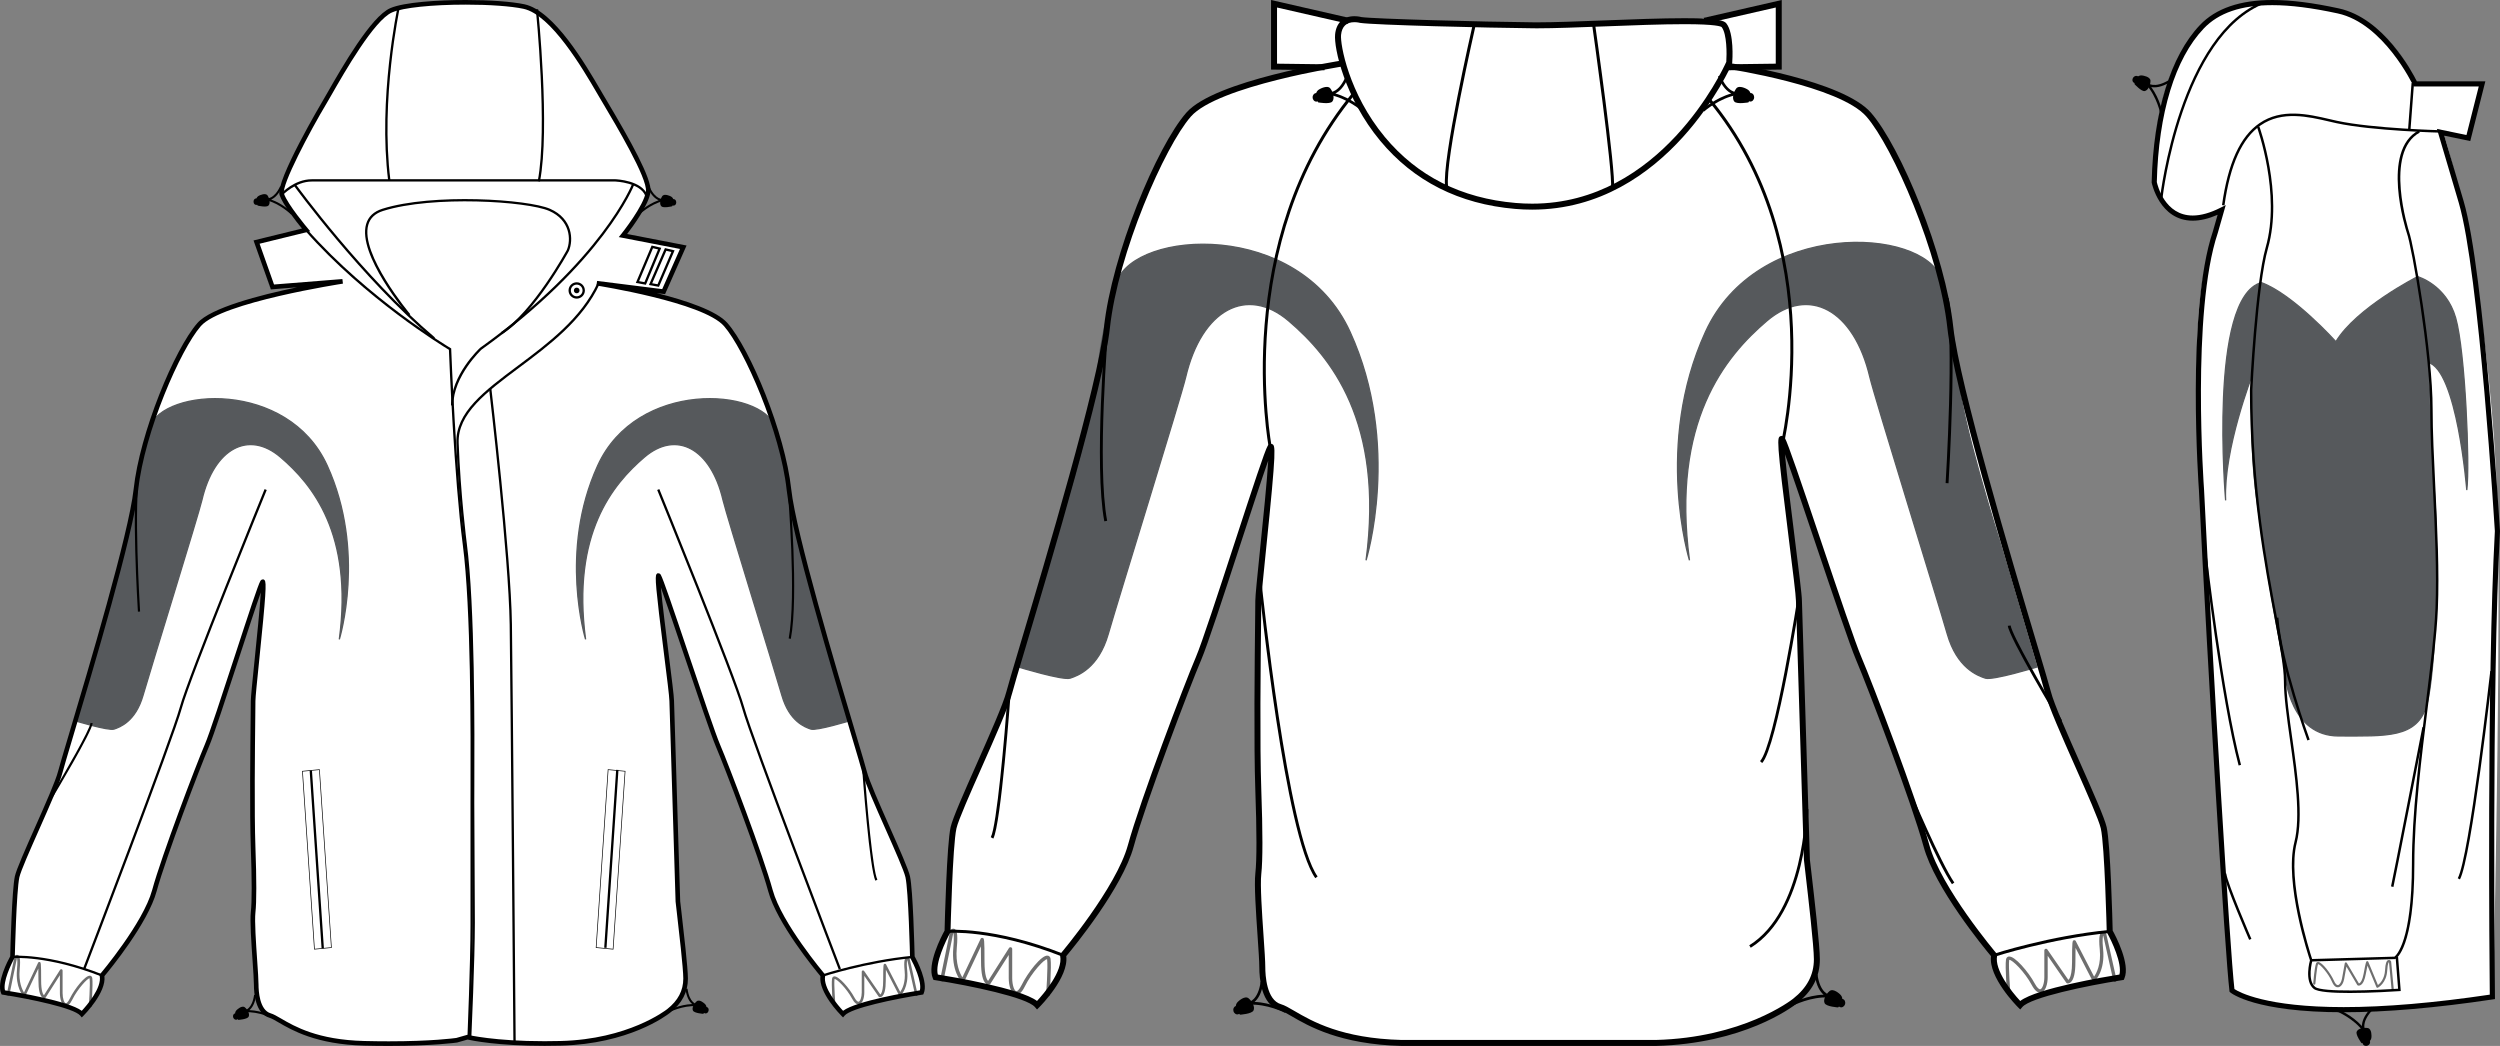 <svg xmlns:sodipodi="http://sodipodi.sourceforge.net/DTD/sodipodi-0.dtd" xmlns:xlink="http://www.w3.org/1999/xlink" xmlns="http://www.w3.org/2000/svg" version="1.1" width="1912.155" height="800.0"><rect width="100%" height="100%" fill="#808080" stroke="none"/>   <defs/>   <g id="id0:id0" transform="matrix(1.0,0,0,1.0,0.0,0.001)"><g id="id0:front"> 	<path id="id0:primary" fill="#FFFFFF" d="M458.259,216.974c0,0,80.291,12.376,96.808,31.25c16.516,18.875,43.652,82.584,48.369,126.233   c4.719,43.652,54.271,201.739,57.811,215.895c3.537,14.158,30.672,69.605,33.029,80.224c2.365,10.615,3.541,61.349,3.541,61.349   s10.617,18.874,7.078,27.135c0,0-53.09,8.257-60.166,16.522c0,0-17.695-17.7-15.338-29.506c0,0-33.035-38.928-40.109-64.885   c-7.082-25.95-33.031-94.38-40.111-110.894c-7.08-16.522-41.75-123.872-45.287-129.772c-3.541-5.896,9.895,87.298,9.895,95.56   l4.717,153.368c1.188,10.614,5.902,49.55,5.902,58.985c0,9.438-4,17.694-12.982,24.774c-6.74,5.313-35.39,23.593-82.581,24.771   c-47.187,1.188-71.241-4.713-71.241-4.713l-8.259,2.358c0,0-23.598,3.54-70.786,2.356c-47.188-1.177-63.701-18.872-71.964-21.229   c-8.263-2.358-10.613-14.159-10.613-23.6c0-9.438-3.54-44.826-2.362-55.442c1.181-10.619,0.525-34.644-0.007-49.552   c-1.173-33.036,0-103.82,0-112.08c0-8.263,10.624-96.737,7.084-90.843c-3.538,5.898-35.398,108.535-42.478,125.058   c-7.076,16.513-33.03,84.94-40.109,110.894c-7.078,25.957-40.107,64.884-40.107,64.884c2.356,11.807-15.341,29.5-15.341,29.5   c-7.077-8.261-60.165-16.518-60.165-16.518c-3.54-8.261,7.078-27.135,7.078-27.135s1.179-50.731,3.54-61.351   c2.36-10.618,29.493-66.063,33.031-80.222c3.54-14.156,53.089-172.243,57.811-215.895c4.717-43.649,31.854-107.358,48.368-126.233   c16.521-18.874,109.716-33.033,109.716-33.033l-54.71,4.286l-11.083-34.317l36.463-9.294c0,0-17.873-24.308-17.873-28.597   c0-4.29,23.951-57.197,49.332-95.804c25.38-38.607,29.669-45.758,56.838-48.618c27.169-2.859,81.862-3.573,94.731,10.01   c12.868,13.583,33.604,40.038,51.121,71.138c17.515,31.101,32.885,59.34,27.521,67.919c-5.362,8.58-17.519,28.241-17.519,28.241   l45.4,8.936l-16.086,33.959L458.259,216.974z" class="primary" stroke="#FFFFFF"/> 	<path class="primary" fill="#FFFFFF" d="M345.658,302.054l-1.07-34.676c0,0-28.6-20.734-39.321-36.104c-10.727-15.37-30.387-46.114-23.594-61.843   c6.793-15.728,63.631-16.086,72.564-16.444c8.936-0.358,51.479,0.714,65.776,7.507c14.297,6.793,20.376,21.09,12.509,35.032   c-7.863,13.942-31.103,45.4-33.245,46.829c-2.146,1.429-32.528,24.31-37.532,30.386   C356.74,278.817,345.658,298.837,345.658,302.054z" stroke="#FFFFFF"/> 	<path class="primary" fill="#FFFFFF" d="M226.26,142.62c0,0,31.459,0,47.545,1.431c16.087,1.431,67.207,2.503,86.15,0   c18.945-2.503,78.645-1.073,87.938,1.431c9.744,2.625,32.173,3.575,32.173,3.575l4.29-8.221c0,0-6.437-3.217-26.813-2.859   c-20.376,0.358-152.282,0.358-152.282,0.358l-65.776-0.362C239.488,137.972,229.12,138.331,226.26,142.62z" stroke="#FFFFFF"/> 	<g id="id0:tertiary" class="tertiary" fill="#FFFFFF" stroke="#FFFFFF"> 		<path fill="#FFFFFF" d="M573.008,278.102c0,0-109.923-19.662-131.548,75.07c-16.935,74.169,3.213,121.896,3.213,121.896    s-9.291-164.081,81.865-164.081c41.289,0,66.49,22.163,66.49,22.163S580.518,292.044,573.008,278.102z" class="tertiary" stroke="#FFFFFF"/> 		<path fill="#FFFFFF" d="M134.409,278.102c0,0,109.924-19.662,131.552,75.07c16.933,74.169-3.217,121.896-3.217,121.896    s9.294-164.081-81.86-164.081c-41.289,0-66.49,22.163-66.49,22.163S126.902,292.044,134.409,278.102z" class="tertiary" stroke="#FFFFFF"/> 	</g> 	<g id="id0:secondary" class="secondary" fill="#56595C" stroke="#56595C"> 		<path fill="#56595C" d="M650.225,551.215c0,0-25.738,7.865-30.027,6.436c-4.291-1.432-16.443-5.721-22.162-25.736    c-5.721-20.021-42.352-137.945-45.041-149.428c-9.295-39.68-35.75-53.621-60.06-32.887    c-24.308,20.734-55.769,58.625-45.042,139.416c0,0-20.732-67.207,9.296-132.981c30.025-65.774,125.119-59.342,135.841-29.314    c0,0,9.652,28.419,11.262,54.158c1.607,25.737,24.129,96.519,24.129,96.519L650.225,551.215z" class="secondary" stroke="#56595C"/> 		<path fill="#56595C" d="M57.194,551.215c0,0,25.738,7.865,30.028,6.436c4.289-1.432,16.44-5.721,22.162-25.736    c5.721-20.021,42.353-137.945,45.042-149.428c9.296-39.68,35.751-53.621,60.059-32.887c24.31,20.734,55.768,58.625,45.042,139.416    c0,0,20.731-67.207-9.296-132.981c-30.028-65.774-125.116-59.342-135.84-29.314c0,0-9.652,28.419-11.261,54.158    c-1.608,25.737-24.13,96.519-24.13,96.519L57.194,551.215z" class="secondary" stroke="#56595C"/> 	</g> 	<path d="M297.367,799.998c-6.099,0-12.445-0.083-18.867-0.243c-36.597-0.913-55.313-11.834-65.364-17.703   c-2.972-1.734-5.318-3.104-7.038-3.594c-10.738-3.071-11.898-18.718-11.898-25.299c0-3.419-0.474-10.326-1.022-18.325   c-0.979-14.271-2.089-30.448-1.324-37.314c0.874-7.88,0.867-24.466-0.021-49.293c-0.94-26.575-0.379-76.695-0.107-100.781   c0.063-5.693,0.107-9.736,0.107-11.357c0-2.975,1.255-15.225,2.842-30.729c1.729-16.915,4.127-40.351,4.81-52.249   c-3.697,10.412-10.293,30.616-16.729,50.33c-9.49,29.073-19.308,59.138-22.915,67.56c-6.638,15.481-32.91,84.553-40.029,110.664   c-6.692,24.538-35.516,59.646-39.941,64.938c1.581,12.521-15.232,29.5-15.965,30.233l-1.352,1.354l-1.244-1.454   c-4.88-5.691-38.013-12.643-59.092-15.923l-0.97-0.149l-0.386-0.9c-3.599-8.388,5.134-25.017,6.943-28.308   c0.13-5.314,1.293-50.996,3.569-61.256c1.175-5.274,8.045-20.768,15.32-37.167c7.827-17.647,15.925-35.897,17.729-43.104   c0.8-3.192,3.921-13.659,8.24-28.146c14.892-49.903,45.875-153.751,49.523-187.511c4.663-43.131,31.17-107.065,48.796-127.209   c10.207-11.657,47.647-21.367,76.23-27.31l-20.039,1.602l-13.263-37.442l37.045-9.085c-4.277-5.233-14.731-18.457-17.101-25.565   c-3.521-10.561,32.682-71.638,33.051-72.249c0.871-1.45,2.134-3.663,3.709-6.422c10.75-18.809,33.115-57.946,47.863-64.356   C309.048,1.637,335.287,0,356.318,0c18.387,0,35.118,1.221,44.755,3.265c22.749,4.826,46.808,46.033,58.372,65.837   c0.783,1.343,1.496,2.561,2.124,3.629l2.442,4.112c18.146,30.523,34.766,60.122,33.539,69.933   c-1.209,9.703-13.229,26.144-17.882,32.199l45.453,8.806l-16.443,37.197l-6.381-0.805c22.186,5.579,45.814,13.426,54.1,22.89   c17.627,20.146,44.135,84.077,48.799,127.209c3.646,33.76,34.631,137.606,49.521,187.51c4.32,14.483,7.443,24.95,8.244,28.146   c1.801,7.202,9.896,25.453,17.727,43.104c7.271,16.398,14.145,31.888,15.318,37.164c2.281,10.262,3.441,55.942,3.57,61.256   c1.814,3.293,10.543,19.92,6.947,28.308l-0.391,0.905l-0.969,0.146c-21.078,3.28-54.213,10.229-59.094,15.927l-1.244,1.454   l-1.352-1.355c-0.732-0.733-17.545-17.712-15.965-30.229c-4.426-5.295-33.252-40.396-39.939-64.938   c-7.133-26.149-33.4-95.196-40.031-110.661c-3.541-8.27-13.85-38.837-23.814-68.399c-7.008-20.771-14.184-42.054-18.248-53.284   c1.072,12.058,3.881,34.374,5.924,50.618c2.225,17.664,4.146,32.915,4.146,36.153l4.715,153.313   c0.188,1.626,0.484,4.178,0.842,7.245c1.77,15.318,5.063,43.83,5.063,51.798c0,10.359-4.467,18.918-13.65,26.161   c-3.094,2.438-31.7,23.857-83.635,25.156c-4.166,0.101-8.33,0.155-12.375,0.155c-36.037,0-55.6-4.072-58.865-4.813l-8.039,2.278   C349.422,797.404,331.748,799.998,297.367,799.998z M200.983,443.19h0.787l0.633,0.642c1.475,1.632,1.102,9.952-4.212,61.888   c-1.513,14.795-2.819,27.574-2.819,30.367c0,1.627-0.044,5.684-0.107,11.396c-0.271,24.063-0.831,74.126,0.107,100.618   c0.895,24.998,0.892,41.758-0.004,49.812c-0.728,6.551,0.419,23.257,1.34,36.684c0.555,8.067,1.033,15.03,1.033,18.565   c0,4.512,0.67,19.421,9.331,21.896c2.146,0.616,4.662,2.082,7.853,3.942c10.465,6.105,27.979,16.329,63.669,17.218   c6.393,0.163,12.712,0.242,18.778,0.242c32.675,0,50.066-2.348,51.598-2.563l8.592-2.455l0.457,0.113   c0.196,0.046,20.17,4.822,58.488,4.822c4.016,0,8.148-0.052,12.287-0.159c51.659-1.286,80.333-23.447,81.529-24.39   c8.281-6.531,12.307-14.178,12.307-23.386c0-7.763-3.277-36.145-5.043-51.39c-0.354-3.076-0.648-5.63-0.85-7.402l-4.729-153.509   c-0.002-3.071-2-18.952-4.115-35.769c-6.527-51.877-7.082-59.678-5.705-61.236l0.525-0.6l0.893-0.046   c0.512,0,1.234,0.192,1.795,1.128c1.754,2.923,9.361,25.314,21.68,61.851c9.947,29.494,20.23,59.996,23.719,68.136   c6.652,15.52,33.021,84.841,40.191,111.124c6.891,25.277,39.426,63.821,39.75,64.206l0.555,0.653l-0.164,0.838   c-1.813,9.074,9.914,22.604,13.703,26.693c10.195-7.586,50.305-14.299,58.74-15.644c1.709-6.519-4.594-19.872-7.293-24.682   l-0.221-0.385l-0.012-0.441c-0.012-0.506-1.197-50.679-3.498-61.006c-1.096-4.933-8.215-20.981-15.098-36.499   c-7.891-17.787-16.045-36.179-17.922-43.678c-0.779-3.119-3.893-13.554-8.201-27.993c-14.92-50.005-45.969-154.062-49.65-188.14   c-4.795-44.381-32.439-107.545-47.941-125.257c-15.904-18.178-96.718-30.899-97.535-31.026l0.494-3.504l49.812,6.271l13.584-30.724   l-46.819-9.073l1.844-2.289c0.176-0.22,17.575-21.904,18.927-32.712c1.242-9.961-22.804-50.413-33.069-67.687l-2.444-4.119   c-0.638-1.075-1.354-2.297-2.137-3.646c-10.425-17.852-34.831-59.659-56.054-64.159c-9.409-1.997-25.865-3.187-44.019-3.187   c-25.979,0-48.128,2.331-56.429,5.941c-13.669,5.943-36.467,45.833-46.202,62.868c-1.592,2.786-2.869,5.021-3.749,6.484   c-12.882,21.469-34.835,62.989-32.726,69.311c2.721,8.16,18.103,26.403,18.26,26.585l1.846,2.181l-38.769,9.507l11.047,31.193   l52.287-4.176l0.406,3.514c-0.926,0.139-92.74,14.273-108.65,32.449c-15.5,17.714-43.146,80.878-47.938,125.257   c-3.688,34.084-34.733,138.141-49.653,188.148c-4.311,14.438-7.421,24.874-8.202,27.99c-1.873,7.499-10.033,25.891-17.924,43.68   c-6.883,15.519-14.002,31.564-15.102,36.499c-2.296,10.327-3.483,60.502-3.498,61.006l-0.011,0.442l-0.218,0.384   c-2.704,4.811-9,18.165-7.293,24.68c8.433,1.347,48.54,8.058,58.738,15.646c3.785-4.089,15.517-17.624,13.703-26.693l-0.168-0.838   l0.558-0.653c0.326-0.39,32.855-38.931,39.751-64.209c7.155-26.235,33.534-95.584,40.19-111.123   c3.549-8.274,13.334-38.263,22.804-67.264c11.154-34.169,18.054-55.126,19.781-58.007   C199.761,443.34,200.562,443.19,200.983,443.19z"/> 	<path d="M359.285,794.111l-1.782-0.069c0.023-0.578,2.36-58.115,2.36-86.088v-93.201c0-2.994,0.015-6.861,0.025-11.453   c0.13-41.273,0.434-137.925-5.919-186.631c-6.745-51.701-10.331-141.69-10.62-149.128c-5.544-3.34-64.174-39.26-109.898-91.084   l1.341-1.182c47.614,53.962,109.271,90.614,109.888,90.979l0.419,0.248l0.02,0.489c0.035,0.953,3.63,95.843,10.623,149.45   c6.365,48.82,6.063,145.56,5.937,186.866c-0.015,4.589-0.025,8.454-0.025,11.446v93.203   C361.652,735.962,359.312,793.534,359.285,794.111z"/> 	<g> 		 			<rect x="173.869" y="656.294" transform="matrix(-0.067 -0.998 0.998 -0.067 -397.372 942.899)" width="136.334" height="1.784"/> 		<path d="M240.264,726.279l-0.019-0.264l-9.185-136.349l13.479-1.286l0.021,0.264l9.181,136.346L240.264,726.279z M231.612,590.132    l9.133,135.588l12.454-1.189l-9.13-135.585L231.612,590.132z"/> 	</g> 	<g> 		 			<rect x="466.553" y="589.044" transform="matrix(-0.998 -0.067 0.067 -0.998 890.066 1344.132)" width="1.788" height="136.359"/> 		<path d="M469.181,726.279l-13.479-1.289l9.197-136.607l13.479,1.286L469.181,726.279z M456.248,724.527l12.456,1.189    l9.135-135.588l-12.461-1.189L456.248,724.527z"/> 	</g> 	<path d="M77.66,746.909c-41.173-16.232-67.753-14.116-68.021-14.098l-0.159-1.778c0.271-0.021,27.229-2.19,68.835,14.213   L77.66,746.909z"/> 	<path d="M629.666,746.926l-0.557-1.696c0.324-0.104,32.818-10.685,68.617-14.192l0.176,1.776   C662.299,736.303,629.99,746.82,629.666,746.926z"/> 	<path opacity="0.57" enable-background="new    " d="M69.957,770.121l-2.06-0.146c0.013-0.172,1.242-17.184,0.635-21.522   c-0.021-0.174-0.059-0.23-0.061-0.23c-1.521,0.013-9.059,7.98-13.14,16.292c-1.795,3.657-3.669,5.295-5.563,4.843   c-2.729-0.633-3.969-5.521-3.969-9.799v-13.692l-10.888,17.146c-0.145,0.227-0.373,0.39-0.633,0.448   c-0.161,0.038-0.99,0.185-1.923-0.549c-1.967-1.561-2.961-5.961-2.961-13.097c0-4.286-0.04-7.13-0.086-9.016l-9.817,20.772   c-0.146,0.308-0.434,0.521-0.767,0.574c-0.333,0.066-0.677-0.06-0.911-0.307c-0.249-0.26-6.108-6.568-4.822-20.367   c0.528-5.632,0.237-7.842-0.013-8.688l-5.939,28.85l-2.021-0.414l6.098-29.607c0.035-0.168,0.112-0.321,0.224-0.457   c0.521-0.615,1.435-1.074,2.298-0.716c1.229,0.519,2.256,2.234,1.414,11.227c-0.876,9.407,1.812,15.094,3.315,17.461l10.764-22.771   c0.029-0.063,0.067-0.129,0.111-0.185c0.271-0.354,0.735-0.497,1.158-0.354c0.859,0.29,1.063,0.358,1.063,13.994   c0,8.537,1.472,10.824,2.139,11.419l12.361-19.471c0.248-0.386,0.717-0.563,1.161-0.437c0.439,0.131,0.743,0.53,0.743,0.987v17.247   c0,4.266,1.251,7.527,2.369,7.787c0.582,0.168,1.784-0.762,3.247-3.74c3.559-7.252,11.876-17.917,15.468-17.32   c0.417,0.063,1.416,0.385,1.629,1.885C71.214,752.72,70.007,769.413,69.957,770.121z"/> 	<path opacity="0.57" enable-background="new    " d="M637.998,769.711c-0.508,0-0.939-0.396-0.982-0.913   c-0.055-0.654-1.27-16.028-0.619-20.234c0.209-1.374,1.158-1.68,1.557-1.746c3.463-0.568,11.936,9.358,15.438,15.923   c1.484,2.785,2.699,3.596,3.352,3.443c1.119-0.281,2.363-3.271,2.363-7.122v-15.864c0-0.436,0.279-0.814,0.691-0.94   c0.414-0.134,0.863,0.023,1.109,0.381l12.418,17.993c0.191-0.141,0.479-0.43,0.789-1.026c0.637-1.23,1.393-3.88,1.393-9.506   c0-12.541,0.234-12.627,1.016-12.907c0.389-0.144,0.84-0.022,1.104,0.301c0.047,0.057,0.086,0.114,0.121,0.182l10.811,21.036   c1.486-2.116,4.258-7.35,3.363-16.097c-0.836-8.224,0.203-9.849,1.332-10.353c0.951-0.43,1.881,0.184,2.273,0.614   c0.121,0.129,0.201,0.283,0.236,0.449l6.104,27.237c0.121,0.532-0.215,1.064-0.75,1.188c-0.525,0.121-1.063-0.22-1.182-0.754   l-5.979-26.68c-0.246,0.626-0.633,2.546-0.068,8.095c1.299,12.747-4.584,18.566-4.832,18.812c-0.229,0.217-0.545,0.31-0.852,0.264   c-0.309-0.051-0.574-0.247-0.717-0.521l-9.91-19.287c-0.049,1.729-0.09,4.377-0.09,8.429c0,6.438-0.957,10.48-2.846,12.002   c-0.949,0.769-1.811,0.632-1.967,0.596c-0.246-0.052-0.463-0.196-0.604-0.401l-10.988-15.919v12.685   c0,3.89-1.207,8.379-3.855,9.045c-1.896,0.479-3.76-1.024-5.58-4.433c-4.115-7.708-11.531-14.913-13.271-14.913   c-0.031,0-0.061,0.004-0.09,0.013c-0.543,4.071,0.691,19.714,0.703,19.873c0.045,0.545-0.361,1.022-0.908,1.064   C638.049,769.711,638.026,769.711,637.998,769.711z"/> 	<path d="M641.526,741.534c-0.674-1.77-67.652-176.729-74.023-200.098c-6.35-23.271-64.266-165.228-64.85-166.658l1.654-0.675   c0.584,1.431,58.543,143.49,64.916,166.866c6.352,23.28,73.297,198.159,73.971,199.922L641.526,741.534z"/> 	<path d="M65.158,741.534l-1.67-0.646c0.677-1.761,67.622-176.64,73.973-199.92c6.372-23.374,64.331-165.434,64.913-166.866   l1.655,0.674c-0.585,1.431-58.502,143.389-64.849,166.659C132.81,564.804,65.835,739.766,65.158,741.534z"/> 	<path d="M105.476,467.858c-0.218-3.47-5.253-85.245,0.019-108.083l1.646,0.379c-5.218,22.601-0.033,106.75,0.019,107.598   L105.476,467.858z"/> 	<path d="M40.751,609.163l-1.447-0.869c10.056-16.764,29.257-49.904,29.938-55.358l1.674,0.21   C70.021,560.311,41.943,607.17,40.751,609.163z"/> 	<path d="M604.879,488.631l-1.654-0.314c6.094-32.217-0.631-111.671-0.697-112.471l1.684-0.144   C604.276,376.502,611.018,456.187,604.879,488.631z"/> 	<path d="M669.608,673.627c-4.457-8.026-9.936-82.073-10.162-85.223l1.684-0.121c1.943,26.538,6.531,78.357,9.955,84.521   L669.608,673.627z"/> 	<path d="M493.536,149.744c-4.022-10.058-22.611-10.873-22.798-10.879H238.413c-12.315,0-22.127,10.335-22.226,10.441l-1.307-1.219   c0.421-0.448,10.425-11.007,23.53-11.007h232.36c0.845,0.03,19.968,0.864,24.423,12.001L493.536,149.744z"/> 	<path d="M296.869,138.083c-7.792-62.346,7.013-131.87,7.161-132.564l1.745,0.377c-0.146,0.693-14.889,69.929-7.134,131.967   L296.869,138.083z"/> 	<path d="M413.024,138.859l-1.754-0.339c7.748-40.155-1.351-130.384-1.44-131.291l1.774-0.183   C411.698,7.953,420.826,98.443,413.024,138.859z"/> 	<path d="M346.73,310.097h-1.786c0-23.182,21.36-43.247,22.27-44.09c93.164-66.708,116.089-124.912,116.31-125.493l1.672,0.634   c-0.227,0.585-23.343,59.295-116.853,126.24C368.209,267.519,346.73,287.705,346.73,310.097z"/> 	<path d="M331.495,259.479c-55.212-46.716-106.166-116.707-106.674-117.409l1.448-1.047c0.504,0.7,51.34,70.519,106.382,117.095   L331.495,259.479z"/> 	<path d="M360.549,792.57l-1.785-0.08c0.025-0.58,2.652-58.699,2.652-86.671c0-14.009-0.109-29.803-0.218-45.074   c-0.111-15.751-0.227-32.04-0.227-46.941c0-3.241,0.015-7.505,0.038-12.602c0.15-41.065,0.513-137.229-5.779-185.484   c-0.048-0.367-4.763-37.191-6.177-76.814c-0.838-23.362,21.325-39.927,46.988-59.108c22.734-16.989,48.495-36.246,61.046-63.554   l1.628,0.746c-12.739,27.721-38.697,47.123-61.604,64.239c-25.262,18.88-47.076,35.184-46.274,57.612   c1.414,39.539,6.117,76.279,6.167,76.646c6.307,48.37,5.942,144.618,5.792,185.72c-0.021,5.095-0.036,9.354-0.036,12.595   c0,14.896,0.111,31.182,0.227,46.93c0.104,15.277,0.218,31.072,0.218,45.087C363.204,733.833,360.578,791.987,360.549,792.57z"/> 	<path fill="none" stroke="#000000" stroke-width="0.833" stroke-miterlimit="10" d="M458.617,216.618"/> 	<path d="M392.667,797.879c-0.023-2.673-2.153-267.994-2.859-320.293c-0.708-52.254-15.573-178.803-15.724-180.075l1.773-0.209   c0.147,1.273,15.024,127.912,15.73,180.26c0.708,52.304,2.84,317.628,2.861,320.306L392.667,797.879z"/> 	<path d="M384.024,255.624l-0.951-1.512c24.543-15.426,50.197-62.469,50.453-62.943c3.315-7.751,2.624-22.795-13.519-29.856   c-16.568-7.249-88.794-11.973-126.988,0.035c-6.008,1.887-9.807,5.434-11.29,10.536c-6.504,22.39,31.693,68.009,32.081,68.468   l-1.366,1.152c-1.604-1.901-39.2-46.818-32.431-70.12c1.659-5.712,5.854-9.662,12.47-11.741   c38.527-12.107,111.479-7.3,128.242,0.035c17.32,7.577,18.026,23.816,14.405,32.269   C434.835,192.497,408.958,239.949,384.024,255.624z"/> 	<path d="M504.024,219.41l-7.708-1.4l12.275-28.262l7.391,1.758L504.024,219.41z M498.851,216.655l4.09,0.745l10.561-24.645   l-3.869-0.922L498.851,216.655z"/> 	<path d="M494.021,217.803l-7.706-1.4l12.08-28.623l7.384,1.758L494.021,217.803z M488.831,215.044l4.091,0.745l10.407-24.999   l-3.875-0.922L488.831,215.044z"/> 	<path d="M441.101,228.414c-3.449,0-6.254-2.806-6.254-6.256c0-3.45,2.805-6.256,6.254-6.256c3.446,0,6.253,2.806,6.253,6.256   C447.354,225.608,444.548,228.414,441.101,228.414z M441.101,217.689c-2.463,0-4.474,2.006-4.474,4.468s2.011,4.468,4.474,4.468   c2.462,0,4.47-2.005,4.47-4.468C445.571,219.696,443.563,217.689,441.101,217.689z"/> 	<circle cx="441.101" cy="222.158" r="2.145"/> 	<path d="M488.5,164.637l-1.137-1.137c0.32-0.319,7.19-7.11,16.403-10.336c-2.371-1.003-5.537-3.485-8.343-9.488l1.46-0.681   c4.643,9.942,9.995,9.232,10.221,9.199l0.313,1.577C497.052,156.188,488.584,164.554,488.5,164.637z"/> 	<path d="M512.828,150.097c0,0-4.758-2.428-6.346,0c-1.588,2.431-2.225,6.074-0.637,7.694c1.588,1.619,8.252,0,8.252,0   S517.272,152.122,512.828,150.097z"/> 	<ellipse cx="515.1" cy="154.773" rx="2.145" ry="2.503"/> 	<path d="M511.438,774.406l-0.75-1.425c0.4-0.21,8.973-4.671,18.727-5.021c-1.967-1.659-4.26-4.969-5.16-11.533l1.594-0.218   c1.492,10.871,6.816,11.778,7.045,11.813l-0.166,1.598C522.09,768.886,511.545,774.352,511.438,774.406z"/> 	<path d="M538.981,767.708c0,0-3.826-3.726-6.063-1.877c-2.23,1.852-3.918,5.145-2.883,7.164c1.037,2.015,7.885,2.438,7.885,2.438   S542.625,770.959,538.981,767.708z"/> 	 		<ellipse transform="matrix(-0.296 0.955 -0.955 -0.296 1437.753 485.976)" cx="539.756" cy="772.913" rx="2.502" ry="2.147"/> 	<path d="M208.762,779.053c-0.104-0.055-10.688-5.525-21.285-4.784l-0.159-1.601c0.218-0.029,5.54-0.938,7.035-11.812l1.595,0.221   c-0.901,6.563-3.192,9.872-5.161,11.53c9.758,0.354,18.325,4.813,18.728,5.022L208.762,779.053z"/> 	<path d="M181.22,772.357c0,0,3.827-3.725,6.063-1.877c2.232,1.854,3.914,5.146,2.882,7.163c-1.037,2.011-7.884,2.438-7.884,2.438   S177.576,775.604,181.22,772.357z"/> 	<path d="M181.127,779.894c-1.136,0.354-2.384-0.436-2.788-1.755c-0.408-1.32,0.178-2.673,1.309-3.021   c1.132-0.354,2.38,0.436,2.788,1.755C182.844,778.191,182.258,779.547,181.127,779.894z"/> 	<path d="M222.654,164.101c-0.084-0.084-8.551-8.448-18.917-10.866l0.321-1.575c0.218,0.031,5.571,0.745,10.213-9.201l1.458,0.681   c-2.801,6.001-5.97,8.485-8.339,9.488c9.212,3.224,16.082,10.014,16.398,10.336L222.654,164.101z"/> 	<path d="M198.325,149.561c0,0,4.761-2.428,6.349,0c1.588,2.431,2.223,6.074,0.637,7.694c-1.586,1.619-8.253,0-8.253,0   S193.883,151.586,198.325,149.561z"/> 	<ellipse cx="196.054" cy="154.237" rx="2.145" ry="2.503"/> 	 </g> </g>   <g id="id1:id1" transform="matrix(1.0,0,0,1.0,712.384,-0.796)"><g id="id1:back"> 	<path id="id1:primary_1_" fill="#FFFFFF" d="M609.474,52.258c0,0,86.086,11.841,107.414,36.214   c21.334,24.382,56.383,106.664,62.471,163.035c6.094,56.379,70.096,260.563,74.668,278.835   c4.564,18.278,39.604,89.896,42.658,103.611c3.055,13.708,4.576,79.231,4.576,79.231s13.709,24.382,9.141,35.047   c0,0-68.578,10.666-77.707,21.332c0,0-22.852-22.845-19.805-38.099c0,0-42.67-50.277-51.809-83.806   c-9.146-33.51-42.66-121.886-51.807-143.217c-9.137-21.339-53.92-159.992-58.492-167.599   c-4.563-7.623,12.779,112.741,12.779,123.407l6.094,198.082c1.529,13.717,7.627,63.991,7.627,76.188s-5.172,22.845-16.768,31.989   c-8.705,6.874-45.705,30.48-106.656,32.004h-194.1c-60.943-1.521-82.274-24.373-92.943-27.424   c-10.666-3.051-13.712-18.289-13.712-30.478c0-12.193-4.566-57.898-3.043-71.601c1.525-13.725,0.682-44.747-0.008-64.01   c-1.517-42.662,0-134.08,0-144.754c0-10.658,13.724-124.938,9.152-117.322c-4.576,7.623-45.723,140.175-54.866,161.514   c-9.136,21.334-42.658,109.71-51.798,143.221c-9.142,33.525-51.809,83.805-51.809,83.805c3.049,15.254-19.81,38.099-19.81,38.099   c-9.146-10.666-77.71-21.332-77.71-21.332c-4.564-10.665,9.145-35.047,9.145-35.047s1.521-65.522,4.572-79.23   c3.051-13.718,38.09-85.324,42.666-103.612c4.572-18.272,68.566-222.456,74.659-278.835   c6.098-56.371,41.141-138.652,62.473-163.035c21.336-24.373,118.074-38.79,118.074-38.79s-7.212-25.759,0-30.395   c7.212-4.636,14.94-3.606,14.94-3.606s111.274,4.637,131.883,4.637c20.605,0,105.609-3.091,119.519-3.606   c13.91-0.515,26.789,1.545,28.334,10.303C611.025,35.771,609.474,52.258,609.474,52.258z" class="primary" stroke="#FFFFFF"/> 	<g id="id1:primary_2_" class="primary" fill="#FFFFFF" stroke="#FFFFFF"> 		<polygon fill="#FFFFFF" points="262.082,3.663 262.082,51.75 288.867,53.119 321.838,44.875 332.14,26.33 319.093,15.343   " class="primary" stroke="#FFFFFF"/> 		<polygon fill="#FFFFFF" points="647.423,3.663 647.423,51.75 620.636,53.119 587.663,44.875 577.361,26.33 590.411,15.343   " class="primary" stroke="#FFFFFF"/> 	</g> 	<g id="id1:tertiary_1_" class="tertiary" fill="#FFFFFF" stroke="#FFFFFF"> 		<path fill="#FFFFFF" d="M751.146,152.031c0,0-151.367-25.477-179.771,98.92c-22.234,97.399,4.225,160.073,4.225,160.073    s-12.203-215.453,107.5-215.453c54.223,0,92.773,29.96,92.773,29.96S760.997,170.344,751.146,152.031z" class="tertiary" stroke="#FFFFFF"/> 		<path fill="#FFFFFF" d="M161.794,152.724c0,0,150.715-26.169,179.118,98.228c22.23,97.399-4.228,160.073-4.228,160.073    S348.887,195.57,229.183,195.57c-54.221,0-90.062,29.276-90.062,29.276S151.932,171.036,161.794,152.724z" class="tertiary" stroke="#FFFFFF"/> 	</g> 	<g id="id1:secondary_1_" class="secondary" fill="#56595C" stroke="#56595C"> 		<path fill="#56595C" d="M845.527,511.015c0,0-33.805,10.336-39.436,8.46c-5.631-1.884-21.588-7.519-29.104-33.808    c-7.516-26.281-55.619-181.146-59.146-196.225c-12.207-52.104-46.949-70.409-78.865-43.186    c-31.924,27.223-73.234,76.985-59.152,183.078c0,0-27.223-88.249,12.203-174.627c39.434-86.379,166.324-80.293,180.41-40.858    c0,0,10.65,39.692,12.762,73.483c2.113,33.8,31.686,126.75,31.686,126.75L845.527,511.015z" class="secondary" stroke="#56595C"/> 		<path fill="#56595C" d="M66.76,511.015c0,0,33.8,10.336,39.435,8.46c5.633-1.884,21.595-7.519,29.104-33.808    c7.51-26.281,55.618-181.146,59.152-196.225c12.201-52.104,46.943-70.409,78.863-43.186    c31.926,27.223,73.234,76.985,59.151,183.078c0,0,27.224-88.249-12.203-174.627c-39.431-86.378-164.303-77.926-178.385-38.491    c0,0-12.674,37.326-14.787,71.117c-2.113,33.8-31.688,126.75-31.688,126.75L66.76,511.015z" class="secondary" stroke="#56595C"/> 	</g> 	<path d="M359.759,800.797c-47.327-1.177-71.5-15.286-84.479-22.868c-3.84-2.238-6.868-4.009-9.092-4.646   c-13.874-3.969-15.371-24.165-15.371-32.674c0-4.41-0.606-13.329-1.318-23.665c-1.266-18.434-2.697-39.319-1.715-48.185   c1.131-10.19,1.121-31.61-0.021-63.681c-1.22-34.313-0.495-99.05-0.141-130.159c0.081-7.357,0.137-12.573,0.137-14.676   c0-3.84,1.622-19.655,3.671-39.685c2.233-21.847,5.329-52.112,6.21-67.471c-4.777,13.45-13.302,39.547-21.613,65.008   c-12.255,37.543-24.929,76.365-29.59,87.24c-8.576,20.013-42.513,109.25-51.692,142.921c-8.649,31.698-45.87,77.034-51.591,83.876   c2.044,16.171-19.669,38.099-20.617,39.048l-1.743,1.747l-1.605-1.876c-6.307-7.357-49.102-16.324-76.33-20.566l-1.248-0.191   l-0.499-1.158c-4.641-10.835,6.635-32.313,8.973-36.563c0.169-6.864,1.67-65.869,4.616-79.108   c1.518-6.818,10.393-26.829,19.785-48.008c10.11-22.798,20.563-46.364,22.895-55.662c1.03-4.113,5.047-17.588,10.604-36.225   c19.242-64.482,59.285-198.678,64.001-242.306c6.021-55.711,40.266-138.274,63.024-164.291   c21.637-24.72,115.957-39.442,119.961-40.054l0.692,4.516c-0.968,0.145-96.671,15.077-117.215,38.549   c-20.015,22.877-55.723,104.45-61.917,161.771c-4.762,44.047-44.884,178.506-64.161,243.127   c-5.542,18.578-9.553,32.005-10.559,36.014c-2.423,9.691-12.956,33.438-23.143,56.41c-8.893,20.044-18.087,40.779-19.504,47.146   c-2.968,13.33-4.503,78.139-4.521,78.788l-0.012,0.571l-0.282,0.492c-3.489,6.214-11.627,23.464-9.422,31.884   c10.899,1.738,62.697,10.407,75.867,20.196c4.896-5.272,20.043-22.756,17.701-34.471l-0.214-1.086l0.713-0.838   c0.423-0.499,42.437-50.285,51.344-82.926c9.231-33.848,43.298-123.439,51.903-143.521c4.578-10.688,17.222-49.407,29.447-86.854   c14.413-44.143,23.323-71.205,25.559-74.933c1.131-1.892,2.789-1.465,3.113-1.353c2.87,0.958,3.743,1.248-4.383,80.624   c-1.952,19.118-3.642,35.619-3.642,39.228c0,2.106-0.059,7.341-0.146,14.729c-0.346,31.071-1.073,95.732,0.143,129.943   c1.153,32.286,1.153,53.932,0,64.34c-0.945,8.459,0.54,30.032,1.727,47.371c0.713,10.416,1.333,19.406,1.333,23.979   c0,5.819,0.869,25.074,12.05,28.271c2.773,0.797,6.021,2.688,10.14,5.096c13.519,7.888,36.138,21.089,82.232,22.24h194.045   c66.689-1.666,103.697-30.29,105.238-31.514c10.699-8.43,15.895-18.307,15.895-30.193c0-10.03-4.232-46.671-6.512-66.36l-1.1-9.579   l-6.109-198.267c0-3.961-2.58-24.479-5.316-46.205c-9.881-78.539-9.195-78.78-6.32-79.762c0.313-0.113,1.971-0.572,3.105,1.319   c2.268,3.775,12.105,32.746,28.047,80.021c12.824,38.034,26.086,77.354,30.58,87.853c8.586,20.021,42.635,109.521,51.916,143.517   c8.898,32.664,50.922,82.435,51.344,82.934l0.719,0.838l-0.219,1.086c-2.135,10.676,10.889,27.231,17.682,34.484   c13.141-9.805,64.982-18.474,75.879-20.213c2.205-8.428-5.928-25.67-9.422-31.884l-0.273-0.491l-0.021-0.571   c-0.014-0.649-1.549-65.458-4.521-78.788c-1.416-6.367-10.604-27.087-19.486-47.122c-10.197-22.979-20.734-46.742-23.152-56.435   c-1.008-4.02-5.021-17.46-10.57-36.07c-19.277-64.604-59.393-199.04-64.148-243.071c-6.189-57.32-41.896-138.894-61.922-161.771   c-20.533-23.48-105.18-36.368-106.031-36.497l0.676-4.524c3.547,0.531,87.164,13.282,108.799,38.002   c22.768,26.024,57.006,108.588,63.023,164.29c4.717,43.621,44.746,177.781,63.982,242.258c5.57,18.657,9.592,32.148,10.621,36.271   c2.326,9.307,12.787,32.882,22.902,55.688c9.389,21.17,18.26,41.173,19.771,47.991c2.953,13.239,4.451,72.234,4.615,79.103   c2.344,4.25,13.611,25.726,8.971,36.561l-0.498,1.167l-1.252,0.193c-27.227,4.234-70.021,13.209-76.324,20.559l-1.605,1.875   l-1.742-1.736c-0.947-0.949-22.664-22.877-20.613-39.048c-5.721-6.845-42.951-52.179-51.596-83.876   c-9.227-33.833-43.146-122.975-51.701-142.92c-4.566-10.676-17.855-50.084-30.713-88.198   c-9.066-26.886-18.355-54.432-23.617-68.952c1.387,15.567,5.014,44.377,7.65,65.346c2.871,22.82,5.35,42.525,5.35,46.711   l6.096,198.012l1.086,9.378c2.287,19.775,6.545,56.588,6.545,66.883c0,13.379-5.771,24.431-17.643,33.784   c-3.986,3.146-40.91,30.819-108.012,32.496H359.759V800.797L359.759,800.797z"/> 	<path d="M258.065,343.149c-0.302-1.569-29.646-158.148,64.086-271.534l1.779,1.465c-93.045,112.564-63.901,268.065-63.595,269.619   L258.065,343.149z"/> 	<path d="M651.396,343.214l-2.232-0.579c0.391-1.506,37.992-152.418-55.004-264.91l1.779-1.473   C689.697,189.67,651.79,341.692,651.396,343.214z"/> 	<path d="M100.311,732.536c-53.229-20.991-87.515-18.247-87.853-18.198l-0.205-2.304c0.35-0.022,35.172-2.833,88.902,18.354   L100.311,732.536z"/> 	<path d="M813.245,732.561l-0.717-2.189c0.42-0.145,42.377-13.805,88.617-18.337l0.227,2.294   C855.392,718.845,813.671,732.425,813.245,732.561z"/> 	<path opacity="0.57" enable-background="new    " d="M90.353,762.521l-2.66-0.193c0.018-0.226,1.61-22.19,0.825-27.803   c-1.912-0.499-11.774,10.006-17.045,20.752c-2.322,4.717-4.717,6.825-7.19,6.254c-3.522-0.813-5.129-7.132-5.129-12.651v-17.693   l-14.059,22.146c-0.185,0.289-0.483,0.499-0.821,0.588c-0.205,0.04-1.273,0.231-2.479-0.717c-2.54-2.014-3.828-7.703-3.828-16.912   c0-5.57-0.052-9.258-0.112-11.695l-12.678,26.877c-0.188,0.396-0.56,0.676-0.994,0.748c-0.435,0.064-0.874-0.08-1.175-0.396   c-0.322-0.338-7.889-8.481-6.226-26.305c0.68-7.285,0.306-10.135-0.018-11.229l-7.671,37.261l-2.616-0.539l7.876-38.235   c0.044-0.217,0.146-0.418,0.286-0.587c0.672-0.797,1.843-1.399,2.966-0.926c1.592,0.66,2.914,2.881,1.827,14.497   c-1.143,12.229,2.331,19.528,4.278,22.563l13.91-29.421c0.29-0.604,0.984-0.918,1.638-0.69c1.107,0.37,1.368,0.459,1.368,18.07   c0,11.026,1.898,13.989,2.765,14.756l15.966-25.146c0.318-0.508,0.938-0.741,1.497-0.571c0.567,0.16,0.962,0.686,0.962,1.279   v22.273c0,5.514,1.614,9.724,3.063,10.062c0.725,0.161,2.306-0.981,4.198-4.838c4.592-9.361,15.33-23.223,19.971-22.378   c0.54,0.089,1.832,0.491,2.104,2.438C91.979,740.048,90.423,761.604,90.353,762.521z"/> 	<path opacity="0.57" enable-background="new    " d="M824.005,761.989c-0.66,0-1.221-0.507-1.279-1.175   c-0.064-0.846-1.629-20.703-0.801-26.129c0.27-1.779,1.494-2.174,2.008-2.262c4.576-0.878,15.424,12.09,19.941,20.559   c1.93,3.598,3.475,4.628,4.336,4.451c1.439-0.362,3.037-4.227,3.037-9.193v-20.492c0-0.563,0.371-1.056,0.906-1.225   c0.539-0.178,1.115,0.04,1.43,0.499l16.033,23.239c0.254-0.188,0.623-0.557,1.021-1.328c0.826-1.586,1.809-5.008,1.809-12.276   c0-16.193,0.307-16.308,1.305-16.67c0.49-0.186,1.082-0.03,1.434,0.378l14.115,27.408c1.916-2.729,5.496-9.479,4.346-20.791   c-1.082-10.607,0.262-12.711,1.715-13.371c1.229-0.547,2.436,0.242,2.941,0.797c0.152,0.162,0.262,0.363,0.307,0.59l7.885,35.177   c0.152,0.69-0.275,1.376-0.971,1.528c-0.672,0.152-1.371-0.281-1.525-0.975l-7.711-34.428c-0.285,0.611-0.85,3.002-0.092,10.432   c1.674,16.461-5.922,23.974-6.248,24.285c-0.293,0.282-0.703,0.411-1.098,0.338c-0.398-0.063-0.744-0.313-0.926-0.676   l-12.805-24.905c-0.063,2.238-0.107,5.651-0.107,10.883c0,8.323-1.238,13.531-3.688,15.505c-1.221,0.989-2.322,0.828-2.541,0.771   c-0.313-0.064-0.6-0.25-0.773-0.523l-14.188-20.559v16.396c0,5.021-1.563,10.817-4.98,11.673c-2.447,0.609-4.855-1.32-7.205-5.726   c-5.408-10.143-15.117-19.584-17.258-19.254c-0.697,5.264,0.896,25.469,0.914,25.678c0.057,0.7-0.473,1.313-1.178,1.376   C824.07,761.989,824.036,761.989,824.005,761.989z"/> 	<path fill="none" stroke="#000000" stroke-width="0.56" stroke-miterlimit="10" d="M343.218,43.378"/> 	<path d="M777.962,370.421l-2.215-0.137c0.072-1.118,6.869-111.493,0.027-141.14l2.158-0.499   C784.849,258.605,778.238,365.866,777.962,370.421z"/> 	<path d="M862.863,552.961c-1.563-2.616-38.395-64.082-39.568-73.484l2.191-0.273c0.896,7.156,26.08,50.623,39.273,72.614   L862.863,552.961z"/> 	<path d="M780.587,677.084c-10.707-15.473-33.857-70.127-34.93-73.331l2.104-0.7c1.135,3.413,24.41,57.979,34.645,72.76   L780.587,677.084z"/> 	<path d="M132.263,399.546c-8.049-42.561,0.793-147.081,0.886-148.136l2.205,0.193c-0.092,1.046-8.911,105.271-0.917,147.531   L132.263,399.546z"/> 	<path d="M47.357,642.205l-1.936-1.077c4.491-8.092,10.508-76.062,13.06-110.866l2.209,0.161   C60.389,534.544,53.21,631.677,47.357,642.205z"/> 	<path d="M293.616,672.455c-23.092-32.335-42.292-216.481-43.103-224.314l2.202-0.225c0.197,1.905,19.946,191.393,42.702,223.253   L293.616,672.455z"/> 	<path d="M635.448,584.435l-1.639-1.489c11.246-12.354,28.922-126.587,29.1-127.735l2.189,0.338   C664.363,460.277,647.134,571.587,635.448,584.435z"/> 	<path d="M626.708,725.702l-1.166-1.884c41.885-26.031,43.004-103.371,43.012-104.15l2.213,0.016   C670.759,620.479,669.632,699.019,626.708,725.702z"/> 	<path d="M658.935,769.998l-0.982-1.858c0.523-0.273,11.723-6.104,24.477-6.562c-2.572-2.174-5.57-6.494-6.746-15.067l2.082-0.289   c1.955,14.215,8.906,15.391,9.205,15.438l-0.219,2.085C672.884,762.835,659.073,769.927,658.935,769.998z"/> 	<path d="M694.923,761.25c0,0-4.998-4.87-7.92-2.455c-2.918,2.423-5.119,6.729-3.77,9.359c1.361,2.632,10.305,3.188,10.305,3.188   S699.685,765.5,694.923,761.25z"/> 	<path d="M697.097,764.921c1.477,0.458,2.246,2.229,1.715,3.949c-0.535,1.725-2.166,2.756-3.643,2.296   c-1.48-0.45-2.246-2.223-1.717-3.943C693.986,765.491,695.618,764.47,697.097,764.921z"/> 	<path d="M270.646,775.561c-0.137-0.072-13.95-7.196-27.813-6.262l-0.209-2.096c0.286-0.039,7.24-1.223,9.19-15.431l2.081,0.29   c-1.175,8.572-4.17,12.896-6.742,15.068c12.747,0.459,23.947,6.287,24.473,6.561L270.646,775.561z"/> 	<path d="M234.657,766.811c0,0,4.999-4.869,7.925-2.455c2.918,2.424,5.12,6.722,3.768,9.362c-1.354,2.64-10.304,3.188-10.304,3.188   S229.896,771.054,234.657,766.811z"/> 	<path d="M234.71,776.575c-1.481,0.459-3.111-0.569-3.645-2.294c-0.533-1.729,0.233-3.494,1.71-3.953   c1.481-0.458,3.111,0.572,3.645,2.295C236.956,774.354,236.186,776.116,234.71,776.575z"/> 	<g> 		<path d="M329.766,86.098c-0.117-0.104-11.801-10.376-25.513-12.734l0.302-2.077c0.302,0.008,7.329,0.532,12.621-12.79l1.952,0.78    c-3.195,8.042-7.136,11.527-10.15,13.017c12.27,3.501,21.746,11.841,22.188,12.235L329.766,86.098z"/> 		<path d="M296.917,68.992c0,0,6.017-3.525,8.277-0.482c2.256,3.042,3.356,7.751,1.417,9.989c-1.942,2.229-10.767,0.62-10.767,0.62    S291.277,71.971,296.917,68.992z"/> 		<path d="M294.578,78.522c-1.546,0.088-2.884-1.304-2.986-3.099c-0.109-1.803,1.063-3.34,2.608-3.429    c1.542-0.089,2.882,1.296,2.984,3.099C297.291,76.896,296.124,78.427,294.578,78.522z"/> 	</g> 	<g> 		<path d="M591.005,86.098l-1.396-1.57c0.441-0.394,9.92-8.734,22.188-12.235c-3.012-1.489-6.955-4.975-10.15-13.017l1.957-0.78    c5.293,13.338,12.34,12.831,12.625,12.79l0.289,2.077C602.782,75.729,591.12,85.993,591.005,86.098z"/> 		<path d="M623.851,68.992c0,0-6.018-3.525-8.279-0.482c-2.254,3.042-3.354,7.751-1.416,9.989c1.943,2.229,10.768,0.62,10.768,0.62    S629.488,71.971,623.851,68.992z"/> 		<path d="M626.702,71.955c1.547,0.088,2.713,1.618,2.607,3.421c-0.104,1.803-1.439,3.188-2.986,3.099    c-1.545-0.088-2.713-1.618-2.605-3.421C623.822,73.25,625.157,71.857,626.702,71.955z"/> 	</g> 	<path d="M459.488,161.143c-4.276,0-8.647-0.185-12.994-0.555c-42.819-3.671-77.551-21.211-103.225-52.137   c-27.099-32.649-35.528-70.933-34.482-81.396c0.882-8.814,6.263-13.87,14.767-13.87c2.962,0,5.249,0.636,5.345,0.668   c9.281,1.393,92.582,3.638,131.944,4.017l2.797,0.008c12.754,0,31.127-0.708,50.579-1.457c21.795-0.837,44.324-1.706,61.863-1.706   c26.607,0,30.447,2.052,31.953,3.984c6.01,7.655,4.66,27.851,4.482,30.129l-0.176,0.725   C611.866,50.664,563.406,161.143,459.488,161.143z M323.552,17.757c-6.13,0-9.567,3.284-10.219,9.756   c-0.712,7.124,5.836,44.739,33.45,78.016c24.867,29.96,58.544,46.953,100.1,50.502c4.214,0.362,8.46,0.54,12.609,0.54   c98.105,0,145.494-101.762,148.5-108.476c0.414-6.005,0.521-21.388-3.555-26.579c-0.563-0.475-4.467-2.23-28.354-2.23   c-17.451,0-39.938,0.87-61.688,1.707c-19.497,0.749-37.914,1.457-50.756,1.457l-2.842-0.016   c-36.206-0.346-122.332-2.511-132.869-4.129C327.641,18.248,325.85,17.757,323.552,17.757z"/> 	<path d="M392.93,143.7c-2.664-19.963,20.172-119.986,21.146-124.236l2.25,0.515c-0.237,1.039-23.716,103.863-21.114,123.415   L392.93,143.7z"/> 	<path d="M522.093,144.883l-2.291-0.266c1.506-12.524-14.336-124.163-14.496-125.29l2.285-0.322   C508.245,23.608,523.638,132.067,522.093,144.883z"/> 	<polygon points="609.503,54.542 609.447,49.972 645.822,49.497 645.822,6.536 591.609,18.949 590.591,14.489 650.398,0.796    650.398,54.003  "/> 	<polygon points="300.691,54.542 259.792,54.003 259.792,0.796 319.603,14.489 318.586,18.949 264.368,6.536 264.368,49.497    300.748,49.972  "/> </g>  </g>   <g id="id2:id2" transform="matrix(1.0,0,0,1.0,1630.991,-3.663)"><g id="id2:side"> 	<path id="id2:primary_3_" fill="#FFFFFF" d="M68.271,164.301C50.069,221.34,46.289,243.86,52.856,378.438   c6.565,134.579,19.982,355.713,23.333,382.796c0,0,35.036,29.51,199.154,4.886c0,0,5.554-234.486,3.861-356.104   c-1.753-125.576-24.961-253.45-42.254-305.775l20.478,4.543l10.012-40.956l-51.115,0.008c0,0-12.749-36.413-46.724-50.975   C135.621,2.297,93.555,2.703,75.858,9.579C22.764,30.206,16.699,110.603,16.699,136.088   C16.699,161.571,35.813,180.683,68.271,164.301z" class="primary" stroke="#FFFFFF"/> 	<path id="id2:tertiary_2_" fill="#FFFFFF" d="M70.091,360.285c0,0-24.821-114.747,17.6-157.153c22.446-22.44,67.953,60.68,67.953,60.68   s38.227-80.696,76.451-60.673c38.227,20.022,24.269,162.607,24.269,162.607l-29.729-115.288c0,0-54.606,27.916-56.428,27.916   s-77.056-5.461-77.056-5.461S71.308,349.975,70.091,360.285z" class="tertiary" stroke="#FFFFFF"/> 	<g id="id2:secondary_2_" class="secondary" fill="#56595C" stroke="#56595C"> 		<path fill="#56595C" d="M230.879,377.884c-3.641-46.723-3.029-114.072-10.922-147.441l-1.819-15.174    c0,0-46.716,23.664-62.494,49.759c0,0-32.765-36.405-57.031-45.208c0,0-14.054,85.716-3.642,164.734    c10.311,78.271,21.844,129.239,21.844,133.789c0,4.551,4.551,48.237,40.955,48.237c36.405,0,60.069,1.819,67.352-23.663    C232.4,517.432,234.519,424.605,230.879,377.884z" class="secondary" stroke="#56595C"/> 		<path fill="#56595C" d="M91.935,289.899c0,0-22.447,57.645-20.627,96.481c0,0-13.348-155.334,27.304-166.562" class="secondary" stroke="#56595C"/> 		<path fill="#56595C" d="M218.138,215.268c0,0,21.843,6.065,29.124,31.55c7.28,25.483,10.921,112.855,8.497,131.67    c0,0-7.281-92.229-29.729-97.689" class="secondary" stroke="#56595C"/> 	</g> 	<path opacity="0.57" enable-background="new    " d="M199.102,761.525c-0.43,0-0.797-0.327-0.839-0.761l-1.995-21.111   c-0.039-0.021-0.069-0.042-0.088-0.042c0.01,0-0.957,0.506-1.245,6.079c-0.525,9.885-6.879,13.269-7.152,13.41   c-0.205,0.106-0.455,0.113-0.676,0.035c-0.224-0.07-0.397-0.241-0.486-0.462l-6.818-16.489c-0.281,1.266-0.692,3.285-1.28,6.506   c-0.824,4.56-2.157,7.396-3.968,8.435c-1.123,0.646-2.02,0.342-2.115,0.306c-0.185-0.063-0.338-0.199-0.438-0.362l-8.305-14.101   l-1.749,9.648c-0.501,2.787-2.138,5.916-4.54,6.193c-1.283,0.163-3.102-0.47-4.718-4.188c-2.963-6.833-9.434-13.717-10.685-13.481   c-1.063,2.88-2.032,14.762-2.044,14.882c-0.035,0.462-0.438,0.848-0.905,0.775c-0.464-0.036-0.812-0.448-0.771-0.91   c0.039-0.498,0.995-12.244,2.176-15.323c0.267-0.688,0.824-1.095,1.524-1.108c0.015,0,0.024,0,0.036,0   c3.164,0,9.832,9.01,12.207,14.49c0.933,2.142,2.021,3.265,2.979,3.192c1.266-0.147,2.617-2.268,3.079-4.82l2.154-11.882   c0.066-0.349,0.334-0.618,0.683-0.675c0.348-0.071,0.693,0.092,0.875,0.397l9.232,15.679c0.139-0.028,0.338-0.085,0.567-0.234   c0.743-0.477,2.13-2.048,3.064-7.21c1.703-9.372,1.963-9.436,2.609-9.578c0.313-0.078,0.676,0.071,0.874,0.342l7.438,17.939   c1.597-1.173,5.092-4.521,5.461-11.498c0.252-4.785,1.003-7.132,2.441-7.594c0.942-0.299,1.719,0.32,2.045,0.726   c0.104,0.128,0.163,0.284,0.182,0.447l2.03,21.432c0.042,0.462-0.296,0.867-0.766,0.917   C199.153,761.525,199.124,761.525,199.102,761.525z"/> 	<path d="M166.196,763.176c-12.725,0-24.421-0.718-27.503-3.136c-7.412-5.83-3.02-21.495-2.826-22.163l1.834,0.533   c-0.042,0.148-4.234,15.096,2.173,20.13c5.396,4.236,46.641,2.48,63.332,1.365l-1.888-24.17l1.901-0.147l2.041,26.088l-0.968,0.07   C200.923,761.974,182.702,763.176,166.196,763.176z"/> 	<path d="M161.566,777.9c-0.007,0-0.007,0-0.014,0c-67.854-0.007-85.904-14.532-86.641-15.151l-0.59-0.497l-0.093-0.77   c-3.313-26.827-16.624-245.139-23.345-382.952c-0.1-1.309-9.852-136.904,10.666-197.868l3.634-12.721   c-6.852,2.993-13.235,4.508-19.023,4.508c-25.388,0-31.335-28.712-31.396-28.996l-0.042-0.221l0.008-0.213   c1.294-53.848,14.42-96.553,36.944-120.237c12.07-12.686,30.711-19.12,55.392-19.12c14.256,0,30.877,2.098,50.813,6.421   c34.219,7.416,55.927,48.229,59.678,55.774h52.407l-11.547,45.691l-19.867-4.117l14.847,50.242   c15.661,53.001,27.646,250.229,27.768,252.22c-6.499,120.225-3.886,353.857-3.857,356.203l0.021,1.721l-1.702,0.25   C232.169,774.595,193.788,777.9,161.566,777.9z M78.037,760.146c3.545,2.34,23.983,13.816,83.516,13.816c0.007,0,0.007,0,0.015,0   c31.608,0,69.21-3.207,111.782-9.535c-0.228-21.616-2.329-239.849,3.882-354.519c-0.116-1.757-12.072-198.544-27.608-251.111   l-16.709-56.549l22.609,4.679l9.387-37.131l-49.84,0.008l-0.53-1.138c-0.225-0.47-22.473-47.143-57.487-54.729   c-19.664-4.259-36.015-6.335-49.981-6.335c-23.893,0-41.081,5.858-52.539,17.904C32.71,48.444,19.98,90.125,18.671,142.892   c0.565,2.602,6.157,25.618,27.492,25.618c6.271,0,13.41-2.012,21.221-5.966l4.019-2.04l-6.09,21.324   c-20.293,60.296-10.599,195.103-10.498,196.46C61.47,514.717,74.568,729.905,78.037,760.146z"/> 	<path d="M136.112,739.114l-0.231-0.67c-0.819-2.409-19.982-59.521-12.009-90.729c4.959-19.411,0.515-50.86-3.402-78.605   c-2.379-16.822-4.626-32.715-4.626-44.481c0-10.666-3.125-27.147-7.078-48.01c-7.521-39.712-18.896-99.717-18.896-174.703   c0.039-0.846,3.929-80.589,12.026-108.938c11.762-41.169-6.425-91.546-6.605-92.051l1.789-0.661   c0.191,0.512,18.586,51.458,6.651,93.238c-8.038,28.136-11.913,107.651-11.956,108.455c0,74.766,11.354,134.664,18.871,174.305   c3.975,20.961,7.109,37.521,7.109,48.357c0,11.633,2.236,27.461,4.604,44.221c3.944,27.922,8.418,59.563,3.362,79.345   c-7.378,28.882,9.593,82.389,11.75,88.979l62.969-1.813c1.463-1.102,13.332-11.874,13.332-70.841   c0-37.885,5.562-82.479,10.476-121.83c3.438-27.56,6.687-53.598,7.508-73.314c1.181-28.285-0.408-61.264-1.955-93.146   c-1.049-21.751-2.041-42.293-2.041-59.586c0-43.067-14.032-124.282-17.929-135.063c-0.839-2.573-19.952-62.564,9.073-78.186   l0.901,1.678c-27.627,14.868-8.372,75.278-8.173,75.89c3.911,10.815,18.028,92.442,18.028,135.681   c0,17.25,0.992,37.771,2.048,59.493c1.543,31.933,3.136,64.946,1.952,93.324c-0.829,19.795-4.078,45.861-7.523,73.465   c-4.901,39.292-10.463,83.831-10.463,121.595c0,64.257-13.896,72.313-14.491,72.626l-0.415,0.106L136.112,739.114z"/> 	<path d="M133.822,570.014c-0.22-0.591-21.58-59.507-24.054-93.851l1.904-0.136c2.457,34.08,23.729,92.748,23.938,93.331   L133.822,570.014z"/> 	<path d="M199.661,682.082l-1.854-0.463c0.984-3.926,23.741-120.67,23.977-121.852l1.871,0.362   C222.716,564.943,200.653,678.106,199.661,682.082z"/> 	<path d="M81.24,589.17c-13.844-52.418-26.212-159.928-26.337-161.008l1.897-0.214c0.121,1.072,12.477,108.447,26.287,160.73   L81.24,589.17z"/> 	<path d="M89.282,722.533c-0.75-1.735-18.384-42.521-19.387-50.557l1.895-0.233c0.971,7.765,19.062,49.608,19.241,50.027   L89.282,722.533z"/> 	<path d="M250.536,676.301l-1.687-0.896c8.804-16.625,24.712-157.104,24.872-158.526l1.896,0.213   C274.967,522.893,259.509,659.349,250.536,676.301z"/> 	<path d="M176.528,792.612c-7.203-9.954-19.893-15.229-20.021-15.279l0.704-1.722c0.483,0.198,10.782,4.473,18.33,12.842   c0.011-2.973,1.237-7.451,6.371-13.118l1.372,1.244c-8.507,9.386-5.361,14.774-5.224,14.996L176.528,792.612z"/> 	<path d="M182.858,796.729c0,0,0.46-6.145-2.833-6.756c-3.3-0.597-7.454,0.355-8.472,2.768c-1.01,2.409,3.693,8.78,3.693,8.78   S182.688,802.36,182.858,796.729z"/> 	<path d="M181.642,800.008c0.53,1.259-0.229,2.78-1.698,3.397c-1.469,0.611-3.087,0.094-3.615-1.166   c-0.53-1.266,0.23-2.786,1.699-3.397C179.495,798.222,181.114,798.742,181.642,800.008z"/> 	<g> 		<path d="M21.478,91.142c-0.025-0.135-2.624-13.631-10.926-22.689l1.336-1.287c0.183,0.178,4.817,4.338,15.723-2.104l0.949,1.593    c-6.581,3.882-11.218,4.188-14.137,3.605c6.681,9.079,8.781,20.029,8.877,20.541L21.478,91.142z"/> 		<path d="M7.786,61.427c0,0,6.119,0.79,6.051,4.139c-0.078,3.349-1.845,7.231-4.419,7.743c-2.56,0.512-7.854-5.383-7.854-5.383    S2.237,60.461,7.786,61.427z"/> 		<path d="M0.986,66.817c-1.131-0.768-1.315-2.46-0.413-3.775c0.898-1.315,2.542-1.749,3.669-0.981    c1.13,0.775,1.314,2.468,0.413,3.783C3.755,67.152,2.113,67.593,0.986,66.817z"/> 	</g> 	<path d="M70.433,160.796l-1.896-0.263c4.476-31.997,13.833-52.482,28.604-62.629c17.016-11.675,37.38-6.946,53.747-3.143   c1.923,0.44,3.782,0.875,5.563,1.266c27.503,5.979,79.987,7.245,80.515,7.26l-0.046,1.905c-0.529-0.014-53.193-1.287-80.877-7.302   c-1.792-0.385-3.658-0.825-5.593-1.273c-15.991-3.719-35.907-8.348-52.233,2.866C83.921,109.302,74.827,129.361,70.433,160.796z"/> 	<rect x="212.252" y="67.114" transform="matrix(0.997 0.075 -0.075 0.997 6.919 -15.674)" width="1.911" height="35.279"/> 	<path d="M23.11,154.702l-1.898-0.213c0.143-1.252,14.775-125.25,79.487-150.051l0.686,1.784   C37.736,30.611,23.248,153.465,23.11,154.702z"/> </g>   </g> </svg>
